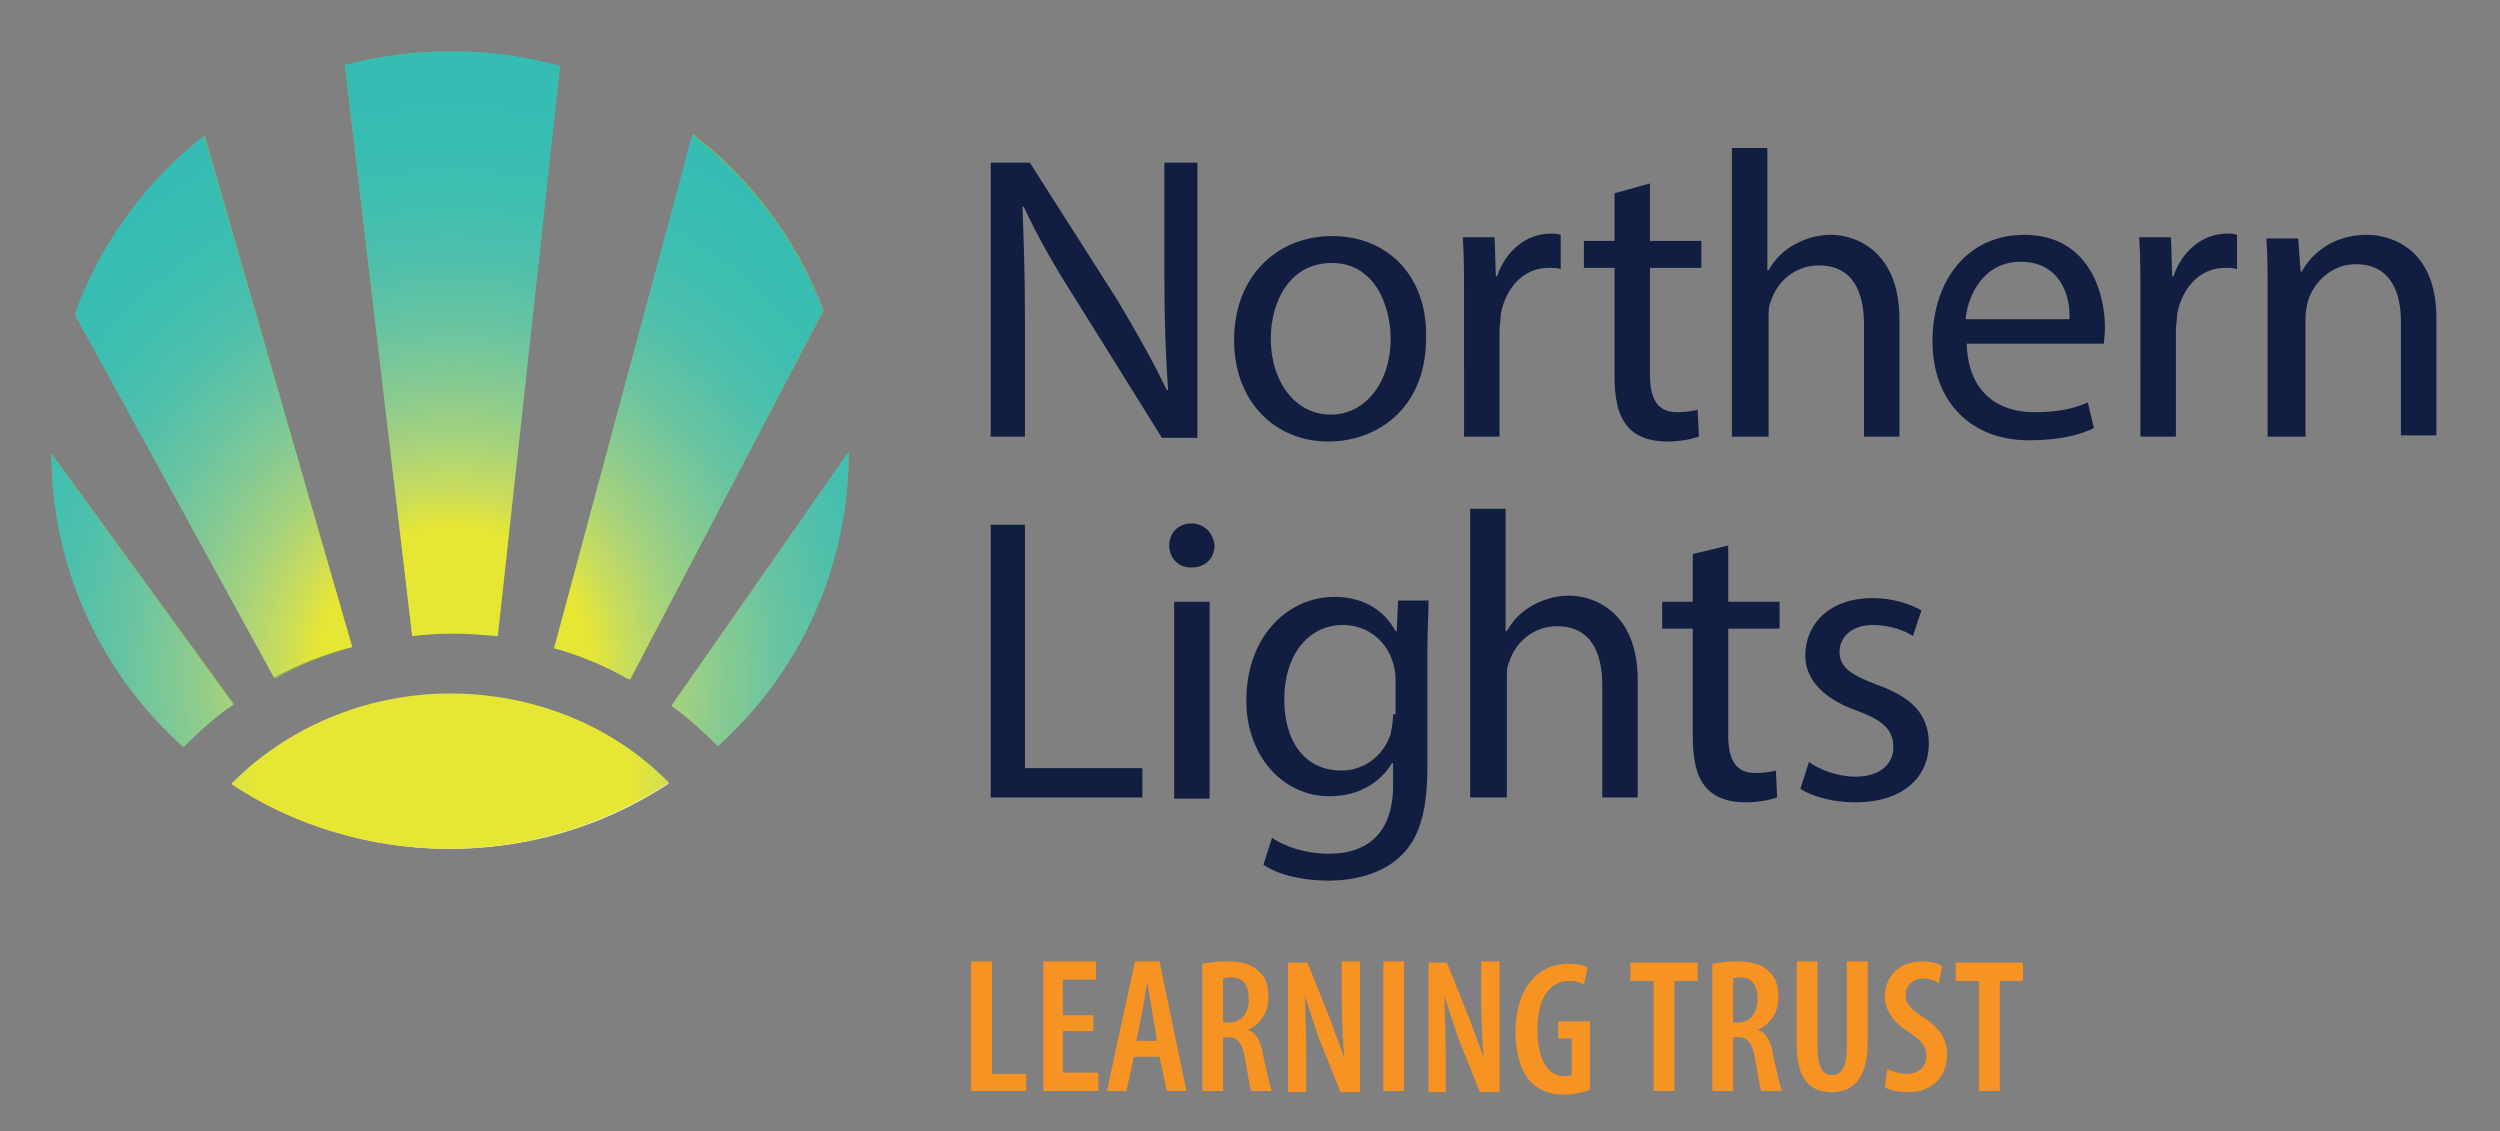 <?xml version="1.0" encoding="utf-8"?>
<!-- Generator: Adobe Illustrator 27.0.0, SVG Export Plug-In . SVG Version: 6.00 Build 0)  -->
<svg version="1.1" id="Layer_1" xmlns="http://www.w3.org/2000/svg" xmlns:xlink="http://www.w3.org/1999/xlink" x="0px" y="0px"
	 viewBox="0 0 204.4 92.5" style="enable-background:new 0 0 204.4 92.5;" xml:space="preserve">
<rect x="0" y="0" width="204.4" height="92.5" fill="#808080" stroke="none"/>
<style type="text/css">
	.st0{fill:#F79323;}
	.st1{fill:#111E41;}
	.st2{clip-path:url(#SVGID_00000085213696243306210350000011434117340893927559_);fill:#91AF50;}
	
		.st3{clip-path:url(#SVGID_00000062157497858432768930000009084640539750507904_);fill:url(#SVGID_00000152973841763008587770000017886266125899784347_);}
	.st4{clip-path:url(#SVGID_00000034049979257430072260000004288038674313195656_);fill:#91AF50;}
	
		.st5{clip-path:url(#SVGID_00000026155213887955193670000012429608493398314668_);fill:url(#SVGID_00000104698036623080301980000002770587156593108407_);}
	.st6{clip-path:url(#SVGID_00000168804668155689428040000011701838919416322449_);fill:#91AF50;}
	
		.st7{clip-path:url(#SVGID_00000067212379308701005270000010032952230859252667_);fill:url(#SVGID_00000070809490165441947740000004532893285085159339_);}
	.st8{clip-path:url(#SVGID_00000032619916264471511100000007271510689612632710_);fill:#91AF50;}
	
		.st9{clip-path:url(#SVGID_00000130621170594662641780000007439869879368825733_);fill:url(#SVGID_00000055684046487818741440000002433264278873720751_);}
	.st10{clip-path:url(#SVGID_00000092422386087639262160000005468631020886622138_);fill:#91AF50;}
	
		.st11{clip-path:url(#SVGID_00000082327140273367865830000016367039133323295376_);fill:url(#SVGID_00000103239950885179531410000005842837524398402231_);}
	.st12{clip-path:url(#SVGID_00000004535535682701831060000013524519003958452097_);fill:#FFFFFF;}
	
		.st13{clip-path:url(#SVGID_00000098927915944825486110000016490039310409372090_);fill:url(#SVGID_00000056423426025231620980000013743542292766003584_);}
</style>
<path class="st0" d="M161.8,89.2h1.7v-9h1.9v-1.5h-5.5v1.5h1.9V89.2z M154.1,88.9c0.3,0.2,1.1,0.4,1.9,0.4c1.9,0,3.2-1.2,3.2-3.1
	c0-1.1-0.5-2.1-1.9-3c-1.1-0.7-1.5-1.1-1.5-1.9c0-0.6,0.5-1.3,1.4-1.3c0.6,0,1,0.2,1.3,0.4l0.3-1.4c-0.3-0.2-0.9-0.4-1.6-0.4
	c-2,0-3.1,1.3-3.1,2.9c0,1.1,0.8,2.2,2,2.9c0.9,0.6,1.4,1.1,1.4,1.9c0,0.9-0.6,1.5-1.6,1.5c-0.5,0-1.2-0.2-1.6-0.4L154.1,88.9z
	 M146.9,78.6v6.8c0,2.6,0.9,3.9,2.9,3.9c1.8,0,2.9-1.3,2.9-4v-6.7H151v7c0,1.7-0.5,2.3-1.2,2.3c-0.7,0-1.2-0.5-1.2-2.3v-7H146.9z
	 M141.6,80c0.1,0,0.4-0.1,0.6-0.1c1.1,0,1.5,0.7,1.5,1.8c0,1.1-0.6,1.9-1.6,1.9h-0.4V80z M140,89.2h1.7v-4.4h0.4
	c0.8,0,1.2,0.5,1.4,1.8c0.2,1.2,0.4,2.3,0.5,2.6h1.7c-0.2-0.4-0.4-1.5-0.7-2.8c-0.2-1.3-0.6-2-1.3-2.2v0c1.1-0.5,1.7-1.4,1.7-2.7
	c0-0.9-0.2-1.6-0.8-2.1c-0.6-0.6-1.5-0.8-2.6-0.8c-0.7,0-1.4,0.1-2,0.2V89.2z M135.2,89.2h1.7v-9h1.9v-1.5h-5.5v1.5h1.9V89.2z
	 M130.1,83.5h-2.7v1.4h1.1v3c-0.1,0-0.3,0.1-0.6,0.1c-1.1,0-2.2-1-2.2-3.8c0-3,1.3-4,2.6-4c0.5,0,0.9,0.1,1.2,0.3l0.3-1.4
	c-0.3-0.2-0.9-0.3-1.6-0.3c-2.1,0-4.2,1.5-4.3,5.5c0,1.9,0.5,3.4,1.3,4.2c0.7,0.7,1.6,1,2.7,1c0.7,0,1.6-0.2,2.1-0.4V83.5z
	 M118.2,89.2v-2.9c0-2.2-0.1-3.7-0.1-4.9h0c0.3,1.1,0.8,2.4,1.1,3.4l1.8,4.5h1.6V78.6h-1.5v3c0,1.9,0.1,3.5,0.2,4.9h0
	c-0.3-1-0.9-2.4-1.2-3.3l-1.8-4.5h-1.5v10.6H118.2z M113.1,89.2h1.7V78.6h-1.7V89.2z M106.8,89.2v-2.9c0-2.2-0.1-3.7-0.1-4.9h0
	c0.3,1.1,0.8,2.4,1.1,3.4l1.8,4.5h1.6V78.6h-1.5v3c0,1.9,0.1,3.5,0.2,4.9h0c-0.3-1-0.9-2.4-1.2-3.3l-1.8-4.5h-1.6v10.6H106.8z
	 M100,80c0.1,0,0.4-0.1,0.6-0.1c1.1,0,1.5,0.7,1.5,1.8c0,1.1-0.6,1.9-1.6,1.9H100V80z M98.3,89.2h1.7v-4.4h0.4
	c0.8,0,1.2,0.5,1.4,1.8c0.2,1.2,0.4,2.3,0.5,2.6h1.7c-0.2-0.4-0.4-1.5-0.7-2.8c-0.2-1.3-0.6-2-1.3-2.2v0c1.1-0.5,1.7-1.4,1.7-2.7
	c0-0.9-0.2-1.6-0.8-2.1c-0.6-0.6-1.5-0.8-2.6-0.8c-0.7,0-1.4,0.1-2,0.2V89.2z M92.9,85.1l0.5-2.4c0.1-0.7,0.3-1.7,0.4-2.4h0
	c0.1,0.7,0.3,1.7,0.4,2.4l0.4,2.4H92.9z M94.8,86.4l0.6,2.8H97l-2.2-10.6h-2l-2.3,10.6h1.6l0.6-2.8H94.8z M89.4,83h-2.5v-2.9h2.7
	v-1.5h-4.3v10.6h4.5v-1.5h-2.9v-3.4h2.5V83z M79.4,89.2h4.5v-1.4h-2.8v-9.2h-1.7V89.2z"/>
<path class="st1" d="M147.2,64.5c1.1,0.7,2.8,1.1,4.5,1.1c3.8,0,6-2,6-4.8c0-2.4-1.4-3.8-4.2-4.8c-2.1-0.8-3.1-1.4-3.1-2.7
	c0-1.2,1-2.2,2.7-2.2c1.5,0,2.7,0.5,3.3,0.9l0.7-2.1c-0.9-0.5-2.3-1-4-1c-3.5,0-5.5,2.1-5.5,4.7c0,1.9,1.4,3.5,4.2,4.5
	c2.2,0.8,3,1.6,3,3c0,1.3-1,2.4-3.1,2.4c-1.5,0-3-0.6-3.8-1.2L147.2,64.5z M138.4,45.3v3.9h-2.5v2.2h2.5v8.8c0,1.9,0.3,3.3,1.1,4.2
	c0.7,0.8,1.8,1.2,3.2,1.2c1.1,0,2-0.2,2.6-0.4l-0.1-2.2c-0.4,0.1-0.9,0.2-1.7,0.2c-1.6,0-2.2-1.1-2.2-3.1v-8.7h4.2v-2.2h-4.2v-4.6
	L138.4,45.3z M120.3,65.2h2.9v-9.7c0-0.6,0-1,0.2-1.4c0.5-1.6,2-2.9,3.9-2.9c2.8,0,3.7,2.2,3.7,4.8v9.2h2.9v-9.6
	c0-5.5-3.5-6.9-5.6-6.9c-1.1,0-2.1,0.3-3,0.8c-0.9,0.5-1.6,1.2-2.1,2.1h-0.1v-10h-2.9V65.2z M113.9,58.4c0,0.5-0.1,1.1-0.2,1.6
	c-0.6,1.9-2.3,3-4,3c-3.2,0-4.7-2.6-4.7-5.8c0-3.7,2-6.1,4.8-6.1c2.1,0,3.6,1.4,4.1,3.1c0.1,0.4,0.2,0.8,0.2,1.3V58.4z M114.3,49.2
	l-0.1,2.4h-0.1c-0.7-1.3-2.2-2.8-5-2.8c-3.7,0-7.2,3.1-7.2,8.5c0,4.4,2.9,7.8,6.8,7.8c2.5,0,4.2-1.2,5.1-2.7h0.1v1.8
	c0,4-2.2,5.6-5.2,5.6c-2,0-3.7-0.6-4.7-1.3l-0.7,2.2c1.3,0.9,3.4,1.3,5.3,1.3c2,0,4.3-0.5,5.8-1.9c1.6-1.4,2.3-3.7,2.3-7.3v-9.3
	c0-2,0.1-3.3,0.1-4.4H114.3z M97.4,42.8c-1.1,0-1.8,0.8-1.8,1.8c0,1,0.7,1.8,1.8,1.8c1.2,0,1.9-0.8,1.9-1.8
	C99.2,43.6,98.5,42.8,97.4,42.8 M98.9,49.2h-2.9v16.1h2.9V49.2z M81,65.2h12.4v-2.4h-9.6V42.9H81V65.2z"/>
<path class="st1" d="M185.6,35.7h2.9v-9.7c0-0.5,0.1-1,0.2-1.4c0.5-1.6,2-3,3.9-3c2.8,0,3.7,2.2,3.7,4.7v9.3h2.9v-9.6
	c0-5.5-3.5-6.8-5.7-6.8c-2.7,0-4.5,1.5-5.3,3h-0.1l-0.2-2.7h-2.6c0.1,1.3,0.1,2.7,0.1,4.3V35.7z M175,35.7h2.9v-8.6
	c0-0.5,0.1-1,0.1-1.4c0.4-2.2,1.9-3.8,3.9-3.8c0.4,0,0.7,0,1,0.1v-2.8c-0.3-0.1-0.5-0.1-0.8-0.1c-2,0-3.7,1.4-4.4,3.5h-0.1l-0.1-3.2
	h-2.6c0.1,1.5,0.1,3.1,0.1,5V35.7z M160.7,26.1c0.2-2,1.5-4.7,4.5-4.7c3.3,0,4.1,2.9,4,4.7H160.7z M172,28.2c0-0.3,0.1-0.8,0.1-1.4
	c0-3-1.4-7.6-6.6-7.6c-4.7,0-7.5,3.8-7.5,8.7c0,4.8,3,8.1,7.9,8.1c2.6,0,4.3-0.5,5.3-1l-0.5-2.1c-1.1,0.5-2.4,0.8-4.4,0.8
	c-2.9,0-5.4-1.6-5.5-5.6H172z M141.7,35.7h2.9V26c0-0.6,0-1,0.2-1.4c0.5-1.6,2-2.9,3.9-2.9c2.8,0,3.7,2.2,3.7,4.8v9.2h2.9v-9.6
	c0-5.5-3.5-6.9-5.6-6.9c-1.1,0-2.1,0.3-3,0.8c-0.9,0.5-1.6,1.2-2.1,2.1h-0.1v-10h-2.9V35.7z M132,15.8v3.9h-2.5v2.2h2.5v8.8
	c0,1.9,0.3,3.3,1.1,4.2c0.7,0.8,1.8,1.2,3.2,1.2c1.1,0,2-0.2,2.6-0.4l-0.1-2.2c-0.4,0.1-0.9,0.2-1.7,0.2c-1.6,0-2.2-1.1-2.2-3.1
	v-8.7h4.2v-2.2h-4.2V15L132,15.8z M119.7,35.7h2.9v-8.6c0-0.5,0.1-1,0.1-1.4c0.4-2.2,1.9-3.8,3.9-3.8c0.4,0,0.7,0,1,0.1v-2.8
	c-0.3-0.1-0.5-0.1-0.8-0.1c-2,0-3.7,1.4-4.4,3.5h-0.1l-0.1-3.2h-2.6c0.1,1.5,0.1,3.1,0.1,5V35.7z M108.9,21.5c3.5,0,4.8,3.5,4.8,6.2
	c0,3.6-2.1,6.2-4.9,6.2c-2.9,0-4.9-2.7-4.9-6.2C103.9,24.7,105.4,21.5,108.9,21.5 M108.9,19.3c-4.4,0-8,3.2-8,8.5
	c0,5.1,3.4,8.3,7.7,8.3c3.9,0,8-2.6,8-8.5C116.7,22.6,113.5,19.3,108.9,19.3 M83.8,35.7v-9.6c0-3.7-0.1-6.4-0.2-9.2l0.1,0
	c1.1,2.4,2.6,5,4.2,7.5l7.1,11.4h2.9V13.3h-2.7v9.4c0,3.5,0.1,6.2,0.3,9.2l-0.1,0c-1.1-2.3-2.4-4.6-4-7.3l-7.2-11.3H81v22.4H83.8z"
	/>
<g>
	<defs>
		<path id="SVGID_1_" d="M4.2,36.8c0,18,14.6,32.6,32.6,32.6s32.6-14.6,32.6-32.6c0-18-14.6-32.6-32.6-32.6S4.2,18.8,4.2,36.8"/>
	</defs>
	<clipPath id="SVGID_00000149382736658186052990000002271130301993141655_">
		<use xlink:href="#SVGID_1_"  style="overflow:visible;"/>
	</clipPath>
	<path style="clip-path:url(#SVGID_00000149382736658186052990000002271130301993141655_);fill:#91AF50;" d="M40.7,52l6.8-62.7H26.3
		L33.7,52c1-0.1,2.1-0.2,3.2-0.2C38.2,51.8,39.4,51.9,40.7,52"/>
</g>
<g>
	<defs>
		<path id="SVGID_00000129893911483351400350000001284198593787422376_" d="M28.2,5.3L33.7,52c1-0.1,2.1-0.2,3.2-0.2
			c1.3,0,2.5,0.1,3.8,0.2l5.1-46.6c-2.8-0.8-5.8-1.2-8.9-1.2C33.8,4.2,30.9,4.6,28.2,5.3"/>
	</defs>
	<clipPath id="SVGID_00000099655543342676835320000010468225962859569070_">
		<use xlink:href="#SVGID_00000129893911483351400350000001284198593787422376_"  style="overflow:visible;"/>
	</clipPath>
	
		<radialGradient id="SVGID_00000134242215872297964050000018404953511704771256_" cx="-346.466" cy="356.794" r="1" gradientTransform="matrix(67.632 0 0 -72.358 23469.213 25872.111)" gradientUnits="userSpaceOnUse">
		<stop  offset="0" style="stop-color:#E6E634"/>
		<stop  offset="0.168" style="stop-color:#E6E634"/>
		<stop  offset="0.208" style="stop-color:#CADD5B"/>
		<stop  offset="0.267" style="stop-color:#A6D27D"/>
		<stop  offset="0.329" style="stop-color:#86CA92"/>
		<stop  offset="0.395" style="stop-color:#69C4A1"/>
		<stop  offset="0.467" style="stop-color:#50C0AB"/>
		<stop  offset="0.548" style="stop-color:#3DBEB1"/>
		<stop  offset="0.661" style="stop-color:#35BDB3"/>
		<stop  offset="1" style="stop-color:#35BDB3"/>
	</radialGradient>
	
		<rect x="28.2" y="4.2" style="clip-path:url(#SVGID_00000099655543342676835320000010468225962859569070_);fill:url(#SVGID_00000134242215872297964050000018404953511704771256_);" width="17.6" height="47.9"/>
</g>
<g>
	<defs>
		<path id="SVGID_00000075876228196687925570000010241353481846810039_" d="M4.2,36.8c0,18,14.6,32.6,32.6,32.6s32.6-14.6,32.6-32.6
			c0-18-14.6-32.6-32.6-32.6S4.2,18.8,4.2,36.8"/>
	</defs>
	<clipPath id="SVGID_00000107555239624284650900000009027883095416663739_">
		<use xlink:href="#SVGID_00000075876228196687925570000010241353481846810039_"  style="overflow:visible;"/>
	</clipPath>
	<path style="clip-path:url(#SVGID_00000107555239624284650900000009027883095416663739_);fill:#91AF50;" d="M28.8,52.9L10.5-10.6
		h-24.3l36.3,66.1C24.4,54.4,26.6,53.5,28.8,52.9"/>
</g>
<g>
	<defs>
		<path id="SVGID_00000038388447903771154190000008006759301810958209_" d="M6.1,25.7l16.3,29.7c2-1.1,4.1-1.9,6.4-2.5L16.7,11.1
			C11.9,14.8,8.2,19.9,6.1,25.7"/>
	</defs>
	<clipPath id="SVGID_00000040560694091451966350000014235961435288352925_">
		<use xlink:href="#SVGID_00000038388447903771154190000008006759301810958209_"  style="overflow:visible;"/>
	</clipPath>
	
		<radialGradient id="SVGID_00000070114250983598540940000009239825403256207754_" cx="-346.466" cy="356.794" r="1" gradientTransform="matrix(67.632 0 0 -72.358 23469.213 25872.111)" gradientUnits="userSpaceOnUse">
		<stop  offset="0" style="stop-color:#E6E634"/>
		<stop  offset="0.168" style="stop-color:#E6E634"/>
		<stop  offset="0.208" style="stop-color:#CADD5B"/>
		<stop  offset="0.267" style="stop-color:#A6D27D"/>
		<stop  offset="0.329" style="stop-color:#86CA92"/>
		<stop  offset="0.395" style="stop-color:#69C4A1"/>
		<stop  offset="0.467" style="stop-color:#50C0AB"/>
		<stop  offset="0.548" style="stop-color:#3DBEB1"/>
		<stop  offset="0.661" style="stop-color:#35BDB3"/>
		<stop  offset="1" style="stop-color:#35BDB3"/>
	</radialGradient>
	
		<rect x="6.1" y="11.1" style="clip-path:url(#SVGID_00000040560694091451966350000014235961435288352925_);fill:url(#SVGID_00000070114250983598540940000009239825403256207754_);" width="22.7" height="44.4"/>
</g>
<g>
	<defs>
		<path id="SVGID_00000119838025298609412640000011799608165288007306_" d="M4.2,36.8c0,18,14.6,32.6,32.6,32.6s32.6-14.6,32.6-32.6
			c0-18-14.6-32.6-32.6-32.6S4.2,18.8,4.2,36.8"/>
	</defs>
	<clipPath id="SVGID_00000035495419641520681160000008082554630523931012_">
		<use xlink:href="#SVGID_00000119838025298609412640000011799608165288007306_"  style="overflow:visible;"/>
	</clipPath>
	<path style="clip-path:url(#SVGID_00000035495419641520681160000008082554630523931012_);fill:#91AF50;" d="M19.1,57.5l-49.7-68.2
		h-36.1l80.9,72.5C15.7,60.3,17.3,58.8,19.1,57.5"/>
</g>
<g>
	<defs>
		<path id="SVGID_00000178185427067988483520000007027226235690734001_" d="M15,61.1c1.3-1.3,2.6-2.5,4.1-3.5L4.2,37.1
			C4.2,46.6,8.4,55.2,15,61.1"/>
	</defs>
	<clipPath id="SVGID_00000052818296330331530910000009892656676435986562_">
		<use xlink:href="#SVGID_00000178185427067988483520000007027226235690734001_"  style="overflow:visible;"/>
	</clipPath>
	
		<radialGradient id="SVGID_00000140707902699418061170000005695501757585005457_" cx="-346.466" cy="356.794" r="1" gradientTransform="matrix(67.632 0 0 -72.358 23469.213 25872.111)" gradientUnits="userSpaceOnUse">
		<stop  offset="0" style="stop-color:#E6E634"/>
		<stop  offset="0.168" style="stop-color:#E6E634"/>
		<stop  offset="0.208" style="stop-color:#CADD5B"/>
		<stop  offset="0.267" style="stop-color:#A6D27D"/>
		<stop  offset="0.329" style="stop-color:#86CA92"/>
		<stop  offset="0.395" style="stop-color:#69C4A1"/>
		<stop  offset="0.467" style="stop-color:#50C0AB"/>
		<stop  offset="0.548" style="stop-color:#3DBEB1"/>
		<stop  offset="0.661" style="stop-color:#35BDB3"/>
		<stop  offset="1" style="stop-color:#35BDB3"/>
	</radialGradient>
	
		<rect x="4.2" y="37.1" style="clip-path:url(#SVGID_00000052818296330331530910000009892656676435986562_);fill:url(#SVGID_00000140707902699418061170000005695501757585005457_);" width="14.9" height="24"/>
</g>
<g>
	<defs>
		<path id="SVGID_00000106133832746663254250000011709124152161515411_" d="M4.2,36.8c0,18,14.6,32.6,32.6,32.6s32.6-14.6,32.6-32.6
			c0-18-14.6-32.6-32.6-32.6S4.2,18.8,4.2,36.8"/>
	</defs>
	<clipPath id="SVGID_00000001631197175309783150000016725055124890376123_">
		<use xlink:href="#SVGID_00000106133832746663254250000011709124152161515411_"  style="overflow:visible;"/>
	</clipPath>
	<path style="clip-path:url(#SVGID_00000001631197175309783150000016725055124890376123_);fill:#91AF50;" d="M137.4-10.6h-34.6
		L54.9,57.7c1.7,1.3,3.3,2.7,4.7,4.3L137.4-10.6z"/>
</g>
<g>
	<defs>
		<path id="SVGID_00000173862467107194779190000018365082593342426257_" d="M54.9,57.7c1.4,1,2.6,2.1,3.8,3.3
			c6.6-5.9,10.7-14.5,10.7-24.1L54.9,57.7z"/>
	</defs>
	<clipPath id="SVGID_00000030478567055517148010000014705257830928028311_">
		<use xlink:href="#SVGID_00000173862467107194779190000018365082593342426257_"  style="overflow:visible;"/>
	</clipPath>
	
		<radialGradient id="SVGID_00000018204771853641839010000003495212099503213997_" cx="-346.466" cy="356.794" r="1" gradientTransform="matrix(67.632 0 0 -72.358 23469.213 25872.111)" gradientUnits="userSpaceOnUse">
		<stop  offset="0" style="stop-color:#E6E634"/>
		<stop  offset="0.168" style="stop-color:#E6E634"/>
		<stop  offset="0.208" style="stop-color:#CADD5B"/>
		<stop  offset="0.267" style="stop-color:#A6D27D"/>
		<stop  offset="0.329" style="stop-color:#86CA92"/>
		<stop  offset="0.395" style="stop-color:#69C4A1"/>
		<stop  offset="0.467" style="stop-color:#50C0AB"/>
		<stop  offset="0.548" style="stop-color:#3DBEB1"/>
		<stop  offset="0.661" style="stop-color:#35BDB3"/>
		<stop  offset="1" style="stop-color:#35BDB3"/>
	</radialGradient>
	
		<rect x="54.9" y="36.9" style="clip-path:url(#SVGID_00000030478567055517148010000014705257830928028311_);fill:url(#SVGID_00000018204771853641839010000003495212099503213997_);" width="14.6" height="24.1"/>
</g>
<g>
	<defs>
		<path id="SVGID_00000101783120477411629490000017417892753407401662_" d="M4.2,36.8c0,18,14.6,32.6,32.6,32.6s32.6-14.6,32.6-32.6
			c0-18-14.6-32.6-32.6-32.6S4.2,18.8,4.2,36.8"/>
	</defs>
	<clipPath id="SVGID_00000132784750792790994410000016613812055409652139_">
		<use xlink:href="#SVGID_00000101783120477411629490000017417892753407401662_"  style="overflow:visible;"/>
	</clipPath>
	<path style="clip-path:url(#SVGID_00000132784750792790994410000016613812055409652139_);fill:#91AF50;" d="M86.2-10.6H62.5
		L45.3,53c2.2,0.6,4.3,1.5,6.2,2.6L86.2-10.6z"/>
</g>
<g>
	<defs>
		<path id="SVGID_00000165222902830572822640000001793281948126819250_" d="M45.3,53c2.2,0.6,4.3,1.5,6.2,2.6l15.8-30.2
			c-2.2-5.8-5.9-10.7-10.7-14.4L45.3,53z"/>
	</defs>
	<clipPath id="SVGID_00000158002612430366208460000014608262804469599107_">
		<use xlink:href="#SVGID_00000165222902830572822640000001793281948126819250_"  style="overflow:visible;"/>
	</clipPath>
	
		<radialGradient id="SVGID_00000123437104305974240220000005430541927073195441_" cx="-346.466" cy="356.794" r="1" gradientTransform="matrix(67.632 0 0 -72.358 23469.213 25872.111)" gradientUnits="userSpaceOnUse">
		<stop  offset="0" style="stop-color:#E6E634"/>
		<stop  offset="0.168" style="stop-color:#E6E634"/>
		<stop  offset="0.208" style="stop-color:#CADD5B"/>
		<stop  offset="0.267" style="stop-color:#A6D27D"/>
		<stop  offset="0.329" style="stop-color:#86CA92"/>
		<stop  offset="0.395" style="stop-color:#69C4A1"/>
		<stop  offset="0.467" style="stop-color:#50C0AB"/>
		<stop  offset="0.548" style="stop-color:#3DBEB1"/>
		<stop  offset="0.661" style="stop-color:#35BDB3"/>
		<stop  offset="1" style="stop-color:#35BDB3"/>
	</radialGradient>
	
		<rect x="45.3" y="10.9" style="clip-path:url(#SVGID_00000158002612430366208460000014608262804469599107_);fill:url(#SVGID_00000123437104305974240220000005430541927073195441_);" width="22" height="44.6"/>
</g>
<g>
	<defs>
		<path id="SVGID_00000003808511400748339330000013690187904403293099_" d="M4.2,36.8c0,18,14.6,32.6,32.6,32.6s32.6-14.6,32.6-32.6
			c0-18-14.6-32.6-32.6-32.6S4.2,18.8,4.2,36.8"/>
	</defs>
	<clipPath id="SVGID_00000116227156159378477380000002975931265850183098_">
		<use xlink:href="#SVGID_00000003808511400748339330000013690187904403293099_"  style="overflow:visible;"/>
	</clipPath>
	<path style="clip-path:url(#SVGID_00000116227156159378477380000002975931265850183098_);fill:#FFFFFF;" d="M36.9,101
		c13.3,0,24-9.9,24-22.1c0-12.2-10.8-22.1-24-22.1s-24,9.9-24,22.1C12.9,91.1,23.6,101,36.9,101"/>
</g>
<g>
	<defs>
		<path id="SVGID_00000155138895045283910740000013010838498329586875_" d="M18.9,64.1c5.1,3.4,11.3,5.3,17.8,5.3
			c6.6,0,12.8-2,18-5.4c-4.4-4.5-10.8-7.3-17.9-7.3C29.8,56.7,23.3,59.6,18.9,64.1"/>
	</defs>
	<clipPath id="SVGID_00000071537480771259711190000006550752291877198001_">
		<use xlink:href="#SVGID_00000155138895045283910740000013010838498329586875_"  style="overflow:visible;"/>
	</clipPath>
	
		<radialGradient id="SVGID_00000031171873337347285980000014893839274962879891_" cx="-347.712" cy="356.796" r="1" gradientTransform="matrix(92.318 0 0 -102.8 32136.209 36742.707)" gradientUnits="userSpaceOnUse">
		<stop  offset="0" style="stop-color:#E6E634"/>
		<stop  offset="0.168" style="stop-color:#E6E634"/>
		<stop  offset="0.208" style="stop-color:#CADD5B"/>
		<stop  offset="0.267" style="stop-color:#A6D27D"/>
		<stop  offset="0.329" style="stop-color:#86CA92"/>
		<stop  offset="0.395" style="stop-color:#69C4A1"/>
		<stop  offset="0.467" style="stop-color:#50C0AB"/>
		<stop  offset="0.548" style="stop-color:#3DBEB1"/>
		<stop  offset="0.661" style="stop-color:#35BDB3"/>
		<stop  offset="1" style="stop-color:#35BDB3"/>
	</radialGradient>
	
		<rect x="18.9" y="56.7" style="clip-path:url(#SVGID_00000071537480771259711190000006550752291877198001_);fill:url(#SVGID_00000031171873337347285980000014893839274962879891_);" width="35.8" height="12.7"/>
</g>
</svg>
